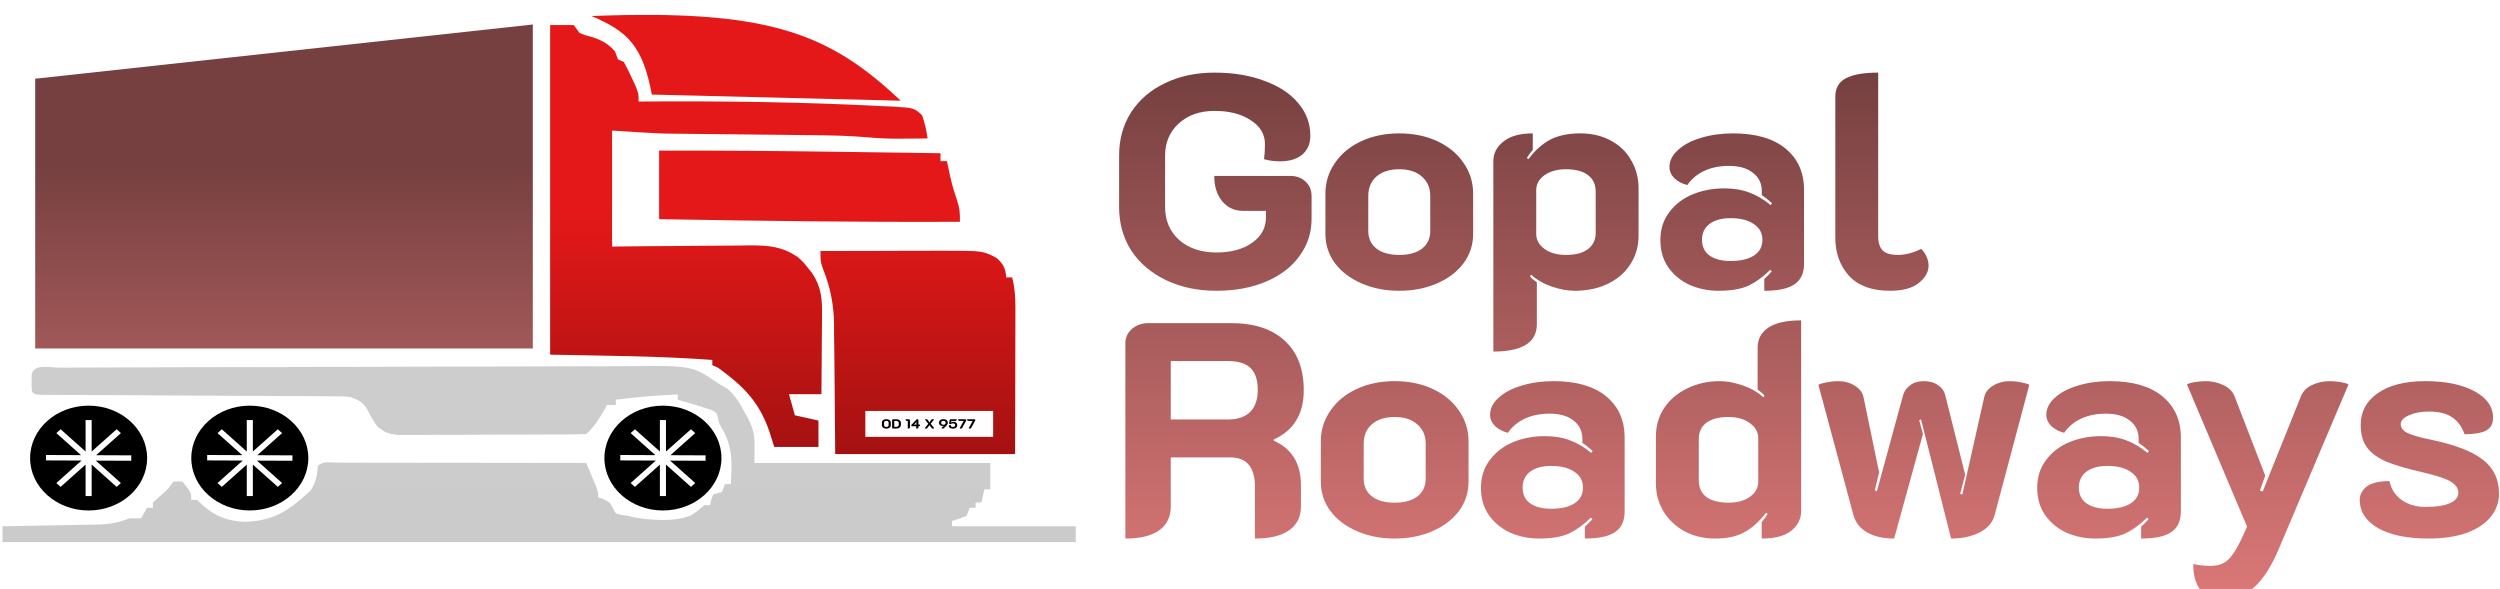 <svg width="827" height="195" viewBox="0 0 827 195" fill="none" xmlns="http://www.w3.org/2000/svg">
<g filter="url(#filter0_i_2021_4)">
<path d="M271.412 79.04C278.23 79.013 285.058 79.005 291.877 78.996C294.198 78.987 296.51 78.978 298.831 78.97C302.167 78.961 305.513 78.961 308.849 78.952C310.4 78.944 310.4 78.944 311.971 78.944C325.227 78.944 325.227 78.944 329.821 81.438C332.104 83.61 332.591 84.831 332.864 87.761C333.508 87.761 334.152 87.761 334.815 87.761C335.683 91.093 335.908 94.163 335.898 97.582C335.898 99.204 335.898 99.204 335.898 100.861C335.898 102.03 335.888 103.207 335.888 104.376C335.888 105.58 335.878 106.792 335.878 107.995C335.878 111.161 335.869 114.327 335.859 117.485C335.849 120.72 335.839 123.956 335.839 127.192C335.83 133.524 335.81 139.856 335.791 146.196C316.155 146.196 296.52 146.196 276.289 146.196C276.045 120.738 276.045 120.738 275.997 112.775C275.967 110.656 275.938 108.536 275.909 106.417C275.909 104.812 275.909 104.812 275.909 103.172C275.782 96.614 274.699 91.102 272.241 84.909C271.412 82.528 271.412 82.528 271.412 79.04Z" fill="url(#paint0_linear_2021_4)"/>
<path d="M218.039 45.817C237.82 45.765 257.59 45.939 277.37 46.218C281.19 46.279 285.02 46.323 288.839 46.375C296.263 46.48 303.688 46.585 311.112 46.689C311.112 47.553 311.112 48.416 311.112 49.306C311.818 49.306 312.524 49.306 313.252 49.306C313.38 49.925 313.509 50.553 313.648 51.19C314.824 56.789 314.824 56.789 316.59 62.284C317.467 64.83 317.606 66.74 317.531 69.366C284.356 69.514 251.203 69.087 218.039 68.493C218.039 61.01 218.039 53.527 218.039 45.817Z" fill="url(#paint1_linear_2021_4)"/>
<path d="M181.986 4.301C184.561 4.301 187.137 4.301 189.79 4.301C190.433 5.164 191.077 6.027 191.741 6.917C193.516 7.667 193.516 7.667 195.525 8.173C198.998 9.246 201.134 10.371 203.446 13.022C203.768 13.886 204.09 14.749 204.421 15.639C205.065 15.927 205.709 16.214 206.372 16.511C207.299 18.186 208.138 19.904 208.928 21.639C209.367 22.564 209.806 23.497 210.254 24.465C211.249 26.977 211.249 26.977 211.249 29.593C211.844 29.585 212.439 29.585 213.044 29.576C239.371 29.41 265.747 29.742 292.025 31.12C293.108 31.163 294.191 31.207 295.303 31.251C302.374 31.687 302.374 31.687 305.028 34.129C305.906 36.693 306.501 39.144 306.842 41.804C304.462 41.83 302.092 41.847 299.712 41.856C299.058 41.865 298.404 41.874 297.722 41.882C293.947 41.9 290.26 41.734 286.504 41.377C280.291 40.862 274.106 40.757 267.864 40.705C265.796 40.687 263.737 40.661 261.67 40.635C257.28 40.583 252.891 40.539 248.501 40.496C243.409 40.443 238.327 40.391 233.236 40.33C231.226 40.304 229.227 40.286 227.217 40.269C225.335 40.251 225.335 40.251 223.413 40.225C222.34 40.217 221.257 40.199 220.145 40.19C214.244 39.998 208.362 39.562 202.47 39.187C202.47 51.851 202.47 64.515 202.47 77.563C208.264 77.502 208.264 77.502 214.176 77.441C217.931 77.414 221.686 77.388 225.432 77.371C228.037 77.353 230.641 77.327 233.245 77.301C236.991 77.257 240.737 77.24 244.482 77.223C245.643 77.205 246.794 77.188 247.994 77.17C254.52 77.17 258.636 77.528 263.923 81.051C265.805 82.761 265.805 82.761 267.151 84.488C267.61 85.055 268.068 85.613 268.546 86.197C271.736 90.942 271.99 94.849 271.921 100.257C271.912 101.007 271.912 101.757 271.912 102.524C271.902 104.905 271.873 107.286 271.843 109.667C271.834 111.289 271.834 112.903 271.824 114.525C271.804 118.485 271.765 122.444 271.726 126.404C268.185 126.404 264.645 126.404 260.997 126.404C261.64 128.707 262.284 131.009 262.947 133.381C265.523 133.957 268.098 134.533 270.751 135.126C270.751 138.004 270.751 140.882 270.751 143.847C265.922 143.847 261.094 143.847 256.119 143.847C255.573 142.121 255.037 140.394 254.471 138.614C251.164 129.151 246.219 123.927 237.586 117.682C236.942 117.395 236.298 117.107 235.635 116.81C235.635 116.235 235.635 115.659 235.635 115.066C217.804 113.74 199.876 113.697 181.986 113.322C181.986 77.345 181.986 41.368 181.986 4.301Z" fill="url(#paint2_linear_2021_4)"/>
<path d="M11.642 22.037V111.277H176.255V4.103L11.642 22.037Z" fill="url(#paint3_linear_2021_4)"/>
<path d="M215.621 27.285C212.665 11.233 207.629 6.364 195.678 1.306C254.189 -0.98 274.154 6.884 297.962 29.316L215.621 27.285Z" fill="url(#paint4_linear_2021_4)"/>
<path d="M19.785 117.616C20.662 117.607 21.53 117.607 22.428 117.598C25.384 117.589 28.329 117.581 31.285 117.572C33.392 117.563 35.499 117.554 37.606 117.546C44.551 117.52 51.486 117.502 58.431 117.485C59.611 117.485 60.792 117.485 62.011 117.476C73.141 117.45 84.27 117.424 95.4 117.415C109.642 117.397 123.883 117.354 138.134 117.293C148.142 117.258 158.15 117.232 168.158 117.232C174.137 117.223 180.117 117.214 186.096 117.179C191.734 117.145 197.363 117.136 202.991 117.145C205.059 117.145 207.117 117.136 209.185 117.118C228.996 116.953 228.996 116.953 237.853 122.988C238.809 123.546 239.755 124.104 240.73 124.671C243.364 127.044 244.905 129.643 246.456 132.634C246.759 133.166 247.061 133.69 247.373 134.239C250.251 139.699 249.558 142.376 249.558 149.153C275.31 149.153 301.061 149.153 327.593 149.153C327.593 152.031 327.593 154.909 327.593 157.875C326.949 157.875 326.305 157.875 325.642 157.875C325.32 159.314 324.998 160.753 324.667 162.236C324.023 162.236 323.379 162.236 322.716 162.236C322.716 162.811 322.716 163.387 322.716 163.98C322.072 163.98 321.428 163.98 320.765 163.98C320.443 164.843 320.121 165.707 319.789 166.596C317.292 167.634 317.292 167.634 314.912 168.341C314.912 168.916 314.912 169.492 314.912 170.085C328.432 170.085 341.951 170.085 355.881 170.085C355.881 171.812 355.881 173.539 355.881 175.318C238.711 175.318 121.542 175.318 0.822 175.318C0.822 173.591 0.822 171.864 0.822 170.085C2.471 170.059 2.471 170.059 4.148 170.033C8.235 169.963 12.313 169.893 16.39 169.806C18.155 169.78 19.921 169.745 21.687 169.719C24.233 169.675 26.769 169.623 29.305 169.571C30.095 169.562 30.875 169.553 31.685 169.544C35.869 169.448 38.903 169.004 42.766 167.469C44.053 167.469 45.341 167.469 46.667 167.469C47.311 166.317 47.955 165.166 48.618 163.98C49.262 163.98 49.906 163.98 50.569 163.98C50.569 163.404 50.569 162.829 50.569 162.236C52.179 160.762 53.808 159.314 55.446 157.875C56.09 157.011 56.734 156.148 57.397 155.258C58.363 155.258 59.329 155.258 60.324 155.258C63.25 158.939 63.25 158.939 63.25 161.363C63.894 161.363 64.537 161.363 65.201 161.363C65.913 162.026 66.615 162.698 67.337 163.378C71.512 166.945 75.56 168.472 81.296 168.611C91.167 168.227 96.073 164.381 102.697 158.311C104.608 155.572 104.852 153.209 105.194 150.025C106.988 148.429 109.486 149.048 111.866 149.048C112.685 149.048 113.504 149.048 114.343 149.057C115.202 149.057 116.05 149.057 116.938 149.057C119.786 149.057 122.625 149.066 125.473 149.066C127.443 149.066 129.404 149.075 131.374 149.075C136.564 149.075 141.743 149.083 146.933 149.092C152.229 149.101 157.516 149.109 162.803 149.109C173.191 149.118 183.58 149.136 193.958 149.153C194.612 150.714 195.265 152.275 195.909 153.845C196.28 154.709 196.641 155.581 197.011 156.479C197.86 158.747 197.86 158.747 197.86 160.491C198.767 160.814 198.767 160.814 199.694 161.145C201.762 162.236 201.762 162.236 202.737 164.032C203.537 165.873 203.537 165.873 205.546 166.326C206.229 166.413 206.912 166.501 207.614 166.596C208.161 166.736 208.697 166.884 209.253 167.033C215.086 168.158 223.007 168.742 228.557 166.492C230.557 165.201 230.557 165.201 232.976 163.108C233.619 163.108 234.263 163.108 234.927 163.108C235.083 162.271 235.083 162.271 235.239 161.416C235.57 160.526 235.57 160.526 235.902 159.619C236.868 159.331 237.833 159.044 238.828 158.747C239.15 157.884 239.472 157.02 239.804 156.13C240.448 156.13 241.091 156.13 241.755 156.13C242.145 149.423 242.457 143.711 238.809 137.702C237.853 136.071 237.853 136.071 237.482 134.222C237.043 132.451 237.043 132.451 235.161 131.579C232.898 130.811 230.644 130.087 228.342 129.425C227.172 129.085 227.172 129.085 225.982 128.736C225.397 128.561 224.811 128.396 224.197 128.221C224.197 127.645 224.197 127.07 224.197 126.477C213.925 127.044 213.925 127.044 203.713 128.221C203.713 128.797 203.713 129.372 203.713 129.965C202.747 129.965 201.781 129.965 200.786 129.965C200.425 130.672 200.425 130.672 200.055 131.387C198.377 134.239 196.533 137.265 193.958 139.559C191.949 139.655 189.93 139.69 187.911 139.699C187.286 139.708 186.652 139.708 185.999 139.716C183.902 139.725 181.804 139.734 179.707 139.734C178.254 139.742 176.8 139.751 175.347 139.751C172.294 139.76 169.231 139.769 166.178 139.769C162.266 139.777 158.355 139.795 154.443 139.821C151.439 139.838 148.425 139.838 145.421 139.838C143.977 139.847 142.533 139.856 141.09 139.865C139.071 139.882 137.051 139.873 135.032 139.873C133.881 139.873 132.74 139.873 131.55 139.882C128.321 139.524 127.024 138.94 124.702 136.943C123.356 134.98 122.264 132.966 121.142 130.89C119.581 128.753 118.547 128.291 115.923 127.349C113.787 127.087 113.787 127.087 111.505 127.113C110.617 127.105 109.739 127.096 108.832 127.087C107.866 127.087 106.91 127.087 105.915 127.087C104.901 127.079 103.887 127.07 102.833 127.061C99.478 127.044 96.112 127.026 92.747 127.017C90.416 127.009 88.085 126.991 85.753 126.974C79.618 126.93 73.472 126.904 67.337 126.878C57.495 126.834 47.653 126.773 37.82 126.712C34.367 126.695 30.924 126.677 27.481 126.669C25.384 126.651 23.286 126.642 21.189 126.625C20.223 126.625 19.248 126.625 18.253 126.625C17.385 126.616 16.507 126.608 15.61 126.608C14.459 126.599 14.459 126.599 13.298 126.59C11.552 126.477 11.552 126.477 10.576 125.605C10.45 124.026 10.45 124.026 10.459 122.116C10.459 121.488 10.45 120.86 10.45 120.206C10.781 116.159 16.331 117.616 19.785 117.616Z" fill="url(#paint5_linear_2021_4)" fill-opacity="0.21"/>
<path fill-rule="evenodd" clip-rule="evenodd" d="M29.315 164.865C40.006 164.865 48.672 157.103 48.672 147.527C48.672 137.952 40.006 130.19 29.315 130.19C18.624 130.19 9.958 137.952 9.958 147.527C9.958 157.103 18.624 164.865 29.315 164.865ZM30.322 160.105V149.692L38.578 157.055L40 155.787L31.688 148.374L43.415 148.424L43.425 146.63L31.799 146.581L40 139.267L38.578 137.999L30.322 145.362V134.949H28.311V145.362L20.054 137.999L18.632 139.267L26.81 146.56L15.217 146.511L15.208 148.305L26.966 148.354L18.632 155.787L20.054 157.055L28.311 149.692V160.105H30.322Z" fill="black"/>
<path fill-rule="evenodd" clip-rule="evenodd" d="M82.636 164.865C93.327 164.865 101.993 157.103 101.993 147.527C101.993 137.952 93.327 130.19 82.636 130.19C71.945 130.19 63.279 137.952 63.279 147.527C63.279 157.103 71.945 164.865 82.636 164.865ZM83.642 160.105V149.692L91.899 157.055L93.321 155.787L85.009 148.374L96.736 148.424L96.745 146.63L85.119 146.581L93.321 139.267L91.899 137.999L83.642 145.362V134.949H81.631V145.362L73.375 137.999L71.953 139.267L80.131 146.56L68.538 146.511L68.528 148.305L80.287 148.354L71.953 155.787L73.375 157.055L81.631 149.692V160.105H83.642Z" fill="black"/>
<path fill-rule="evenodd" clip-rule="evenodd" d="M219.296 164.865C229.987 164.865 238.654 157.103 238.654 147.527C238.654 137.952 229.987 130.19 219.296 130.19C208.606 130.19 199.939 137.952 199.939 147.527C199.939 157.103 208.606 164.865 219.296 164.865ZM220.303 160.105V149.692L228.559 157.055L229.981 155.787L221.67 148.374L233.396 148.424L233.406 146.63L221.78 146.581L229.981 139.267L228.559 137.999L220.303 145.362V134.949H218.292V145.362L210.035 137.999L208.613 139.267L216.791 146.56L205.198 146.511L205.189 148.305L216.947 148.354L208.613 155.787L210.035 157.055L218.292 149.692V160.105H220.303Z" fill="black"/>
<path d="M286.256 131.941H328.535V140.51H286.256V131.941Z" fill="#FFFDFD"/>
<path d="M293.201 137.791C292.935 137.791 292.689 137.744 292.465 137.651C292.24 137.556 292.062 137.428 291.928 137.268C291.798 137.105 291.733 136.93 291.733 136.744V135.707C291.733 135.52 291.798 135.347 291.928 135.188C292.062 135.025 292.24 134.897 292.465 134.804C292.689 134.708 292.935 134.66 293.201 134.66C293.468 134.66 293.713 134.708 293.938 134.804C294.162 134.897 294.339 135.025 294.469 135.188C294.603 135.347 294.669 135.52 294.669 135.707V136.744C294.669 136.93 294.603 137.105 294.469 137.268C294.339 137.428 294.162 137.556 293.938 137.651C293.713 137.744 293.468 137.791 293.201 137.791ZM293.201 137.233C293.422 137.233 293.603 137.186 293.743 137.093C293.882 137 293.952 136.88 293.952 136.731V135.72C293.952 135.571 293.882 135.451 293.743 135.358C293.603 135.265 293.422 135.218 293.201 135.218C292.98 135.218 292.8 135.265 292.66 135.358C292.52 135.451 292.45 135.571 292.45 135.72V136.731C292.45 136.88 292.52 137 292.66 137.093C292.8 137.186 292.98 137.233 293.201 137.233Z" fill="black"/>
<path d="M295.468 137.752C295.368 137.752 295.282 137.724 295.21 137.669C295.142 137.614 295.108 137.544 295.108 137.46V134.991C295.108 134.907 295.142 134.837 295.21 134.782C295.282 134.727 295.368 134.699 295.468 134.699H296.532C296.824 134.699 297.083 134.75 297.307 134.852C297.532 134.951 297.705 135.092 297.829 135.275C297.956 135.458 298.019 135.667 298.019 135.903V136.539C298.019 136.775 297.956 136.986 297.829 137.172C297.705 137.355 297.53 137.497 297.302 137.599C297.078 137.701 296.821 137.752 296.532 137.752H295.468ZM296.483 137.202C296.753 137.202 296.956 137.147 297.093 137.037C297.232 136.926 297.302 136.763 297.302 136.548V135.894C297.302 135.682 297.232 135.522 297.093 135.414C296.956 135.304 296.753 135.249 296.483 135.249H295.825V137.202H296.483Z" fill="black"/>
<path d="M300.289 135.249H300.05C299.907 135.249 299.79 135.198 299.699 135.096C299.611 134.994 299.567 134.862 299.567 134.699H300.674C300.765 134.699 300.843 134.725 300.908 134.778C300.973 134.83 301.006 134.894 301.006 134.97V137.329C301.006 137.48 300.944 137.595 300.82 137.673C300.7 137.752 300.523 137.791 300.289 137.791V135.249Z" fill="black"/>
<path d="M303.093 137.002H301.722C301.631 137.002 301.558 136.98 301.503 136.936C301.447 136.893 301.42 136.833 301.42 136.757C301.42 136.679 301.444 136.614 301.493 136.561L303.185 134.76C303.215 134.731 303.257 134.708 303.312 134.69C303.367 134.67 303.427 134.66 303.492 134.66C303.587 134.66 303.663 134.686 303.722 134.738C303.783 134.791 303.814 134.858 303.814 134.939V136.457H304.375C304.375 136.646 304.34 136.784 304.268 136.871C304.196 136.958 304.084 137.002 303.931 137.002H303.814V137.399C303.814 137.535 303.756 137.635 303.639 137.699C303.525 137.76 303.343 137.791 303.093 137.791V137.002ZM303.141 136.457V135.707L303.327 135.484L303.288 135.458L302.356 136.457H303.141Z" fill="black"/>
<path d="M306.346 137.791C306.177 137.791 306.037 137.736 305.927 137.625L307.078 136.182L305.98 134.782C306.019 134.744 306.073 134.715 306.141 134.695C306.213 134.672 306.286 134.66 306.361 134.66C306.465 134.66 306.561 134.676 306.648 134.708C306.739 134.737 306.801 134.775 306.834 134.821L307.434 135.659L307.292 135.837L307.346 135.872L308.121 134.821C308.154 134.775 308.214 134.737 308.302 134.708C308.393 134.676 308.49 134.66 308.594 134.66C308.669 134.66 308.741 134.672 308.809 134.695C308.88 134.715 308.936 134.744 308.975 134.782L307.877 136.182L309.028 137.625C308.918 137.736 308.778 137.791 308.609 137.791C308.43 137.791 308.297 137.734 308.209 137.621L307.477 136.648L306.746 137.621C306.707 137.673 306.652 137.715 306.58 137.747C306.509 137.776 306.43 137.791 306.346 137.791Z" fill="black"/>
<path d="M312.081 134.66C312.377 134.66 312.634 134.708 312.851 134.804C313.073 134.9 313.242 135.038 313.359 135.218C313.476 135.398 313.534 135.611 313.534 135.855C313.534 136.006 313.497 136.163 313.422 136.326C313.347 136.489 313.245 136.635 313.115 136.766L312.227 137.651C312.172 137.704 312.12 137.74 312.071 137.76C312.022 137.781 311.962 137.791 311.891 137.791C311.699 137.791 311.541 137.723 311.418 137.586L312.056 136.98C312.102 136.971 312.156 136.957 312.217 136.936C312.279 136.916 312.326 136.898 312.359 136.884L312.33 136.827C312.203 136.888 312.056 136.919 311.891 136.919C311.637 136.919 311.414 136.875 311.222 136.788C311.034 136.701 310.888 136.577 310.784 136.417C310.679 136.257 310.627 136.07 310.627 135.855C310.627 135.611 310.686 135.398 310.803 135.218C310.92 135.038 311.088 134.9 311.305 134.804C311.526 134.708 311.785 134.66 312.081 134.66ZM312.081 135.205C311.853 135.205 311.67 135.265 311.53 135.384C311.393 135.5 311.325 135.657 311.325 135.855C311.325 136.052 311.393 136.212 311.53 136.334C311.67 136.454 311.853 136.513 312.081 136.513C312.308 136.513 312.491 136.454 312.627 136.334C312.764 136.212 312.832 136.052 312.832 135.855C312.832 135.66 312.764 135.503 312.627 135.384C312.491 135.265 312.308 135.205 312.081 135.205Z" fill="black"/>
<path d="M315.246 137.791C314.996 137.791 314.765 137.755 314.554 137.682C314.346 137.609 314.18 137.512 314.056 137.39C313.936 137.265 313.876 137.127 313.876 136.976C313.876 136.842 313.92 136.744 314.007 136.683C314.095 136.622 314.235 136.592 314.427 136.592C314.479 136.592 314.52 136.593 314.549 136.596C314.536 136.634 314.529 136.695 314.529 136.779C314.529 136.922 314.593 137.034 314.72 137.115C314.85 137.194 315.025 137.233 315.246 137.233C315.474 137.233 315.649 137.18 315.773 137.076C315.897 136.971 315.958 136.821 315.958 136.627C315.958 136.449 315.893 136.31 315.763 136.208C315.636 136.106 315.459 136.055 315.232 136.055C314.984 136.055 314.772 136.111 314.593 136.221C314.511 136.273 314.42 136.3 314.32 136.3C314.222 136.3 314.139 136.275 314.071 136.225C314.003 136.173 313.968 136.105 313.968 136.021C313.968 135.997 313.97 135.98 313.973 135.968L314.168 134.93C314.198 134.776 314.311 134.699 314.51 134.699H316.505C316.505 135.063 316.342 135.244 316.017 135.244H314.715L314.637 135.65C314.552 135.696 314.482 135.747 314.427 135.802L314.456 135.833C314.576 135.74 314.726 135.666 314.905 135.611C315.084 135.552 315.258 135.523 315.427 135.523C315.671 135.523 315.885 135.568 316.07 135.659C316.256 135.749 316.399 135.878 316.5 136.047C316.6 136.212 316.651 136.406 316.651 136.627C316.651 136.987 316.526 137.272 316.275 137.481C316.025 137.688 315.682 137.791 315.246 137.791Z" fill="black"/>
<path d="M318.79 135.249H317.425C317.269 135.249 317.148 135.202 317.064 135.109C316.983 135.013 316.942 134.877 316.942 134.699H319.337C319.437 134.699 319.519 134.725 319.58 134.778C319.645 134.827 319.678 134.888 319.678 134.961C319.678 135.002 319.665 135.048 319.639 135.1L318.259 137.599C318.187 137.727 318.064 137.791 317.888 137.791C317.794 137.791 317.712 137.781 317.644 137.76C317.576 137.743 317.511 137.713 317.449 137.669L318.79 135.249Z" fill="black"/>
<path d="M321.772 135.249H320.406C320.25 135.249 320.13 135.202 320.045 135.109C319.964 135.013 319.923 134.877 319.923 134.699H322.318C322.419 134.699 322.5 134.725 322.562 134.778C322.627 134.827 322.66 134.888 322.66 134.961C322.66 135.002 322.647 135.048 322.621 135.1L321.24 137.599C321.169 137.727 321.045 137.791 320.87 137.791C320.775 137.791 320.694 137.781 320.626 137.76C320.557 137.743 320.492 137.713 320.431 137.669L321.772 135.249Z" fill="black"/>
<path d="M402.399 92.19C396.187 92.19 390.631 91.017 385.731 88.672C380.83 86.326 377 83.076 374.239 78.922C371.547 74.7 370.201 69.909 370.201 64.548V47.46C370.201 42.1 371.513 37.342 374.135 33.187C376.827 29.033 380.554 25.816 385.316 23.538C390.148 21.192 395.635 20.02 401.778 20.02C407.921 20.02 413.408 20.924 418.239 22.734C423.07 24.476 426.797 26.922 429.42 30.071C432.112 33.221 433.458 36.839 433.458 40.927C433.458 43.54 432.561 45.618 430.766 47.159C428.972 48.633 426.521 49.37 423.415 49.37C421.621 49.37 419.861 49.136 418.135 48.667C418.342 47.259 418.446 45.584 418.446 43.641C418.446 40.424 416.893 37.811 413.787 35.801C410.681 33.723 406.678 32.685 401.778 32.685C396.946 32.685 393.012 34.058 389.975 36.806C386.938 39.553 385.42 43.105 385.42 47.46V64.548C385.42 68.971 386.973 72.589 390.079 75.404C393.254 78.151 397.36 79.525 402.399 79.525C407.23 79.525 411.164 78.453 414.201 76.308C417.238 74.164 418.757 71.417 418.757 68.066V65.754H411.199C408.369 65.754 406.057 64.682 404.262 62.538C402.537 60.393 401.674 57.612 401.674 54.195H426.832C428.903 54.195 430.594 54.832 431.905 56.105C433.216 57.311 433.872 58.919 433.872 60.929V68.368C433.872 72.991 432.526 77.112 429.834 80.731C427.212 84.35 423.519 87.164 418.757 89.174C413.994 91.185 408.542 92.19 402.399 92.19Z" fill="url(#paint6_linear_2021_4)"/>
<path d="M462.879 92.19C458.324 92.19 454.182 91.386 450.455 89.777C446.728 88.169 443.795 85.958 441.655 83.143C439.516 80.262 438.446 77.012 438.446 73.393V60.025C438.446 56.339 439.481 52.989 441.552 49.973C443.622 46.891 446.521 44.478 450.248 42.736C453.975 40.994 458.185 40.123 462.879 40.123C467.572 40.123 471.782 40.994 475.509 42.736C479.237 44.478 482.135 46.891 484.206 49.973C486.277 52.989 487.312 56.339 487.312 60.025V73.393C487.312 77.012 486.242 80.262 484.102 83.143C481.963 85.958 479.029 88.169 475.302 89.777C471.575 91.386 467.434 92.19 462.879 92.19ZM462.879 80.329C466.123 80.329 468.642 79.625 470.437 78.218C472.231 76.811 473.128 74.868 473.128 72.388V60.728C473.128 58.115 472.197 56.004 470.333 54.396C468.538 52.788 466.054 51.984 462.879 51.984C459.704 51.984 457.185 52.788 455.321 54.396C453.527 56.004 452.629 58.115 452.629 60.728V72.388C452.629 74.868 453.527 76.811 455.321 78.218C457.116 79.625 459.635 80.329 462.879 80.329Z" fill="url(#paint7_linear_2021_4)"/>
<path d="M494 49.27C494 46.723 495.104 44.579 497.313 42.837C499.522 41.028 502.766 40.123 507.045 40.123V45.551C506.217 46.556 505.561 47.46 505.078 48.265L505.595 48.667C507.735 45.785 510.116 43.641 512.739 42.234C515.431 40.826 518.778 40.123 522.781 40.123C526.508 40.123 529.821 40.893 532.72 42.435C535.688 43.976 537.966 46.154 539.553 48.968C541.21 51.716 542.038 54.865 542.038 58.417V73.896C542.038 77.514 541.106 80.731 539.242 83.545C537.448 86.293 534.929 88.437 531.685 89.978C528.51 91.453 524.921 92.19 520.918 92.19C518.571 92.19 516.017 91.721 513.257 90.782C510.565 89.844 508.322 88.538 506.527 86.862L506.113 87.365C506.458 87.901 507.217 88.571 508.391 89.375V103.246C508.391 109.277 503.594 112.293 494 112.293V49.27ZM518.019 80.329C521.194 80.329 523.61 79.692 525.266 78.419C526.991 77.146 527.854 75.337 527.854 72.991V59.422C527.854 57.009 526.991 55.167 525.266 53.893C523.61 52.62 521.194 51.984 518.019 51.984C515.12 51.984 512.739 52.654 510.875 53.994C509.081 55.267 508.184 56.909 508.184 58.919V73.393C508.184 75.337 509.081 76.978 510.875 78.319C512.739 79.659 515.12 80.329 518.019 80.329Z" fill="url(#paint8_linear_2021_4)"/>
<path d="M568.511 92.19C565.13 92.19 561.955 91.553 558.987 90.28C556.088 88.94 553.741 87.03 551.947 84.551C550.152 82.004 549.255 78.955 549.255 75.404C549.255 71.852 550.221 68.803 552.154 66.257C554.086 63.643 556.64 61.667 559.815 60.326C563.059 58.986 566.579 58.316 570.375 58.316C573.55 58.316 576.345 58.785 578.761 59.723C581.246 60.661 583.558 62.035 585.697 63.844L586.215 63.241C584.766 61.968 583.627 61.063 582.799 60.527V59.221C582.799 56.674 581.832 54.664 579.9 53.19C578.036 51.649 575.379 50.878 571.928 50.878C568.891 50.878 566.199 51.414 563.853 52.486C561.506 53.558 559.608 55.133 558.159 57.21C556.502 56.808 555.087 56.071 553.914 54.999C552.81 53.86 552.257 52.62 552.257 51.28C552.257 49.203 553.189 47.326 555.053 45.651C556.916 43.909 559.435 42.569 562.61 41.631C565.854 40.625 569.409 40.123 573.274 40.123C580.797 40.123 586.595 41.798 590.667 45.149C594.739 48.499 596.775 53.056 596.775 58.819V83.244C596.775 86.393 595.705 88.672 593.566 90.079C591.495 91.486 588.182 92.19 583.627 92.19V88.27C584.662 87.332 585.49 86.494 586.112 85.757L585.594 85.254C583.316 87.532 580.935 89.275 578.45 90.481C575.966 91.62 572.653 92.19 568.511 92.19ZM572.446 82.339C575.759 82.339 578.347 81.736 580.21 80.53C582.074 79.324 583.006 77.582 583.006 75.303C583.006 73.092 582.039 71.35 580.107 70.076C578.243 68.803 575.69 68.167 572.446 68.167C569.547 68.167 567.235 68.803 565.509 70.076C563.853 71.35 563.024 73.092 563.024 75.303C563.024 77.582 563.853 79.324 565.509 80.53C567.235 81.736 569.547 82.339 572.446 82.339Z" fill="url(#paint9_linear_2021_4)"/>
<path d="M625.24 92.19C619.235 92.19 614.715 90.548 611.678 87.264C608.641 83.914 607.122 79.692 607.122 74.6V28.061C607.122 25.18 608.261 23.136 610.539 21.93C612.886 20.656 616.475 20.02 621.306 20.02V74.097C621.306 76.308 621.824 77.917 622.859 78.922C623.894 79.86 625.516 80.329 627.725 80.329C630.348 80.329 632.936 79.659 635.49 78.319C636.249 78.989 636.835 79.826 637.25 80.832C637.733 81.837 637.974 82.842 637.974 83.847C637.974 85.991 636.87 87.935 634.661 89.677C632.522 91.352 629.381 92.19 625.24 92.19Z" fill="url(#paint10_linear_2021_4)"/>
<path d="M372.272 109.619C372.272 107.676 372.996 106.067 374.446 104.794C375.964 103.521 377.793 102.884 379.933 102.884H407.161C414.892 102.884 420.827 104.828 424.968 108.714C429.179 112.534 431.284 117.995 431.284 125.098C431.284 129.052 430.455 132.369 428.799 135.049C427.212 137.73 424.727 139.841 421.345 141.382V141.784C427.35 144.397 430.352 149.322 430.352 156.56V163.495C430.352 166.98 429.041 169.627 426.418 171.436C423.864 173.245 420.102 174.15 415.133 174.15V157.062C415.133 153.712 414.443 151.266 413.062 149.725C411.751 148.116 409.715 147.312 406.954 147.312H387.284V163.495C387.284 166.98 386.007 169.627 383.453 171.436C380.899 173.245 377.172 174.15 372.272 174.15V109.619ZM406.333 134.748C409.508 134.748 411.924 133.91 413.58 132.235C415.237 130.56 416.065 128.147 416.065 124.998C416.065 121.714 415.271 119.302 413.684 117.761C412.165 116.219 409.715 115.449 406.333 115.449H387.284V134.748H406.333Z" fill="url(#paint11_linear_2021_4)"/>
<path d="M461.362 174.15C456.807 174.15 452.666 173.346 448.939 171.737C445.212 170.129 442.278 167.918 440.139 165.103C437.999 162.222 436.929 158.972 436.929 155.353V141.985C436.929 138.299 437.965 134.949 440.035 131.933C442.106 128.851 445.005 126.439 448.732 124.696C452.459 122.954 456.669 122.083 461.362 122.083C466.056 122.083 470.266 122.954 473.993 124.696C477.72 126.439 480.619 128.851 482.689 131.933C484.76 134.949 485.795 138.299 485.795 141.985V155.353C485.795 158.972 484.725 162.222 482.586 165.103C480.446 167.918 477.513 170.129 473.786 171.737C470.059 173.346 465.918 174.15 461.362 174.15ZM461.362 162.289C464.606 162.289 467.125 161.585 468.92 160.178C470.714 158.771 471.612 156.828 471.612 154.348V142.688C471.612 140.075 470.68 137.964 468.816 136.356C467.022 134.748 464.537 133.944 461.362 133.944C458.187 133.944 455.668 134.748 453.805 136.356C452.01 137.964 451.113 140.075 451.113 142.688V154.348C451.113 156.828 452.01 158.771 453.805 160.178C455.599 161.585 458.118 162.289 461.362 162.289Z" fill="url(#paint12_linear_2021_4)"/>
<path d="M509.164 174.15C505.782 174.15 502.607 173.513 499.639 172.24C496.74 170.9 494.394 168.99 492.599 166.511C490.805 163.964 489.907 160.915 489.907 157.364C489.907 153.812 490.874 150.763 492.806 148.217C494.739 145.603 497.292 143.627 500.467 142.286C503.711 140.946 507.231 140.276 511.027 140.276C514.202 140.276 516.998 140.745 519.413 141.683C521.898 142.621 524.21 143.995 526.35 145.804L526.867 145.201C525.418 143.928 524.279 143.024 523.451 142.487V141.181C523.451 138.634 522.485 136.624 520.552 135.15C518.689 133.609 516.031 132.838 512.58 132.838C509.544 132.838 506.852 133.374 504.505 134.446C502.158 135.518 500.26 137.093 498.811 139.17C497.154 138.768 495.74 138.031 494.566 136.959C493.462 135.82 492.91 134.58 492.91 133.24C492.91 131.163 493.842 129.286 495.705 127.611C497.569 125.869 500.088 124.529 503.263 123.591C506.507 122.585 510.061 122.083 513.926 122.083C521.449 122.083 527.247 123.758 531.319 127.109C535.391 130.459 537.427 135.016 537.427 140.779V165.204C537.427 168.353 536.358 170.632 534.218 172.039C532.147 173.446 528.835 174.15 524.279 174.15V170.23C525.315 169.292 526.143 168.454 526.764 167.717L526.246 167.214C523.969 169.493 521.587 171.235 519.103 172.441C516.618 173.58 513.305 174.15 509.164 174.15ZM513.098 164.299C516.411 164.299 518.999 163.696 520.863 162.49C522.726 161.284 523.658 159.542 523.658 157.263C523.658 155.052 522.692 153.31 520.759 152.036C518.896 150.763 516.342 150.127 513.098 150.127C510.199 150.127 507.887 150.763 506.162 152.036C504.505 153.31 503.677 155.052 503.677 157.263C503.677 159.542 504.505 161.284 506.162 162.49C507.887 163.696 510.199 164.299 513.098 164.299Z" fill="url(#paint13_linear_2021_4)"/>
<path d="M567.342 174.15C563.684 174.15 560.371 173.379 557.403 171.838C554.435 170.23 552.089 168.052 550.363 165.304C548.638 162.49 547.775 159.341 547.775 155.856V140.377C547.775 136.892 548.672 133.776 550.467 131.029C552.33 128.214 554.884 126.036 558.128 124.495C561.372 122.887 564.961 122.083 568.895 122.083C571.242 122.083 573.761 122.552 576.453 123.49C579.213 124.428 581.491 125.735 583.285 127.41L583.7 126.908C583.354 126.372 582.595 125.701 581.422 124.897V111.026C581.422 108.212 582.595 106 584.942 104.392C587.358 102.784 590.981 101.98 595.813 101.98V165.003C595.813 167.616 594.743 169.794 592.603 171.536C590.464 173.279 587.185 174.15 582.768 174.15V168.722C583.596 167.717 584.252 166.812 584.735 166.008L584.217 165.606C582.009 168.487 579.627 170.632 577.074 172.039C574.589 173.446 571.345 174.15 567.342 174.15ZM571.794 162.289C574.693 162.289 577.039 161.652 578.834 160.379C580.697 159.039 581.629 157.364 581.629 155.353V140.879C581.629 138.936 580.697 137.294 578.834 135.954C577.039 134.614 574.693 133.944 571.794 133.944C568.619 133.944 566.169 134.58 564.443 135.853C562.787 137.127 561.958 138.936 561.958 141.281V154.851C561.958 157.263 562.787 159.106 564.443 160.379C566.169 161.652 568.619 162.289 571.794 162.289Z" fill="url(#paint14_linear_2021_4)"/>
<path d="M626.579 174.15C622.99 174.15 620.023 173.48 617.676 172.139C615.329 170.799 613.811 168.889 613.121 166.41L601.525 123.289C602.147 122.954 603.078 122.686 604.321 122.485C605.563 122.217 606.736 122.083 607.841 122.083C610.118 122.083 612.016 122.585 613.535 123.591C615.122 124.529 616.088 125.768 616.434 127.31L621.61 152.237L620.161 158.268L620.885 158.469L629.582 126.606C629.996 125.266 630.79 124.194 631.963 123.39C633.136 122.518 634.62 122.083 636.415 122.083C638.278 122.083 639.831 122.518 641.074 123.39C642.316 124.194 643.11 125.266 643.455 126.606L650.081 153.042L648.424 159.374L649.149 159.575L656.396 127.31C656.741 125.768 657.707 124.529 659.295 123.591C660.882 122.585 662.78 122.083 664.989 122.083C666.162 122.083 667.336 122.217 668.509 122.485C669.751 122.686 670.683 122.954 671.304 123.289L659.813 166.41C659.191 168.822 657.535 170.732 654.843 172.139C652.151 173.48 649.011 174.15 645.422 174.15L635.483 134.748L634.862 134.949L636.104 139.573L626.579 174.15Z" fill="url(#paint15_linear_2021_4)"/>
<path d="M693.172 174.15C689.79 174.15 686.615 173.513 683.647 172.24C680.748 170.9 678.402 168.99 676.607 166.511C674.812 163.964 673.915 160.915 673.915 157.364C673.915 153.812 674.881 150.763 676.814 148.217C678.747 145.603 681.3 143.627 684.475 142.286C687.719 140.946 691.239 140.276 695.035 140.276C698.21 140.276 701.006 140.745 703.421 141.683C705.906 142.621 708.218 143.995 710.358 145.804L710.875 145.201C709.426 143.928 708.287 143.024 707.459 142.487V141.181C707.459 138.634 706.493 136.624 704.56 135.15C702.696 133.609 700.039 132.838 696.588 132.838C693.551 132.838 690.86 133.374 688.513 134.446C686.166 135.518 684.268 137.093 682.819 139.17C681.162 138.768 679.747 138.031 678.574 136.959C677.47 135.82 676.918 134.58 676.918 133.24C676.918 131.163 677.849 129.286 679.713 127.611C681.576 125.869 684.096 124.529 687.271 123.591C690.514 122.585 694.069 122.083 697.934 122.083C705.457 122.083 711.255 123.758 715.327 127.109C719.399 130.459 721.435 135.016 721.435 140.779V165.204C721.435 168.353 720.366 170.632 718.226 172.039C716.155 173.446 712.842 174.15 708.287 174.15V170.23C709.322 169.292 710.151 168.454 710.772 167.717L710.254 167.214C707.976 169.493 705.595 171.235 703.111 172.441C700.626 173.58 697.313 174.15 693.172 174.15ZM697.106 164.299C700.419 164.299 703.007 163.696 704.871 162.49C706.734 161.284 707.666 159.542 707.666 157.263C707.666 155.052 706.7 153.31 704.767 152.036C702.904 150.763 700.35 150.127 697.106 150.127C694.207 150.127 691.895 150.763 690.169 152.036C688.513 153.31 687.685 155.052 687.685 157.263C687.685 159.542 688.513 161.284 690.169 162.49C691.895 163.696 694.207 164.299 697.106 164.299Z" fill="url(#paint16_linear_2021_4)"/>
<path d="M734.844 194.253C731.945 194.253 729.668 193.248 728.011 191.237C726.355 189.294 725.526 186.413 725.526 182.593C727.528 182.995 729.357 183.196 731.013 183.196C732.739 183.196 734.154 182.928 735.258 182.392C736.362 181.923 737.398 181.018 738.364 179.678C739.399 178.338 740.538 176.328 741.781 173.647L743.333 170.23L723.456 123.189C723.939 122.853 724.836 122.585 726.148 122.384C727.528 122.183 728.667 122.083 729.564 122.083C731.704 122.083 733.671 122.518 735.465 123.39C737.329 124.261 738.571 125.5 739.192 127.109L749.338 153.343L747.578 158.268L748.51 158.57L761.141 127.109C761.831 125.433 763.039 124.194 764.764 123.39C766.559 122.518 768.56 122.083 770.769 122.083C771.666 122.083 772.77 122.183 774.082 122.384C775.462 122.585 776.394 122.853 776.877 123.189L753.79 177.668C751.374 183.364 748.683 187.552 745.715 190.232C742.816 192.913 739.192 194.253 734.844 194.253Z" fill="url(#paint17_linear_2021_4)"/>
<path d="M803.382 174.15C796.342 174.15 790.786 173.011 786.714 170.732C782.642 168.387 780.606 165.271 780.606 161.384C780.606 159.642 781.365 158.168 782.883 156.962C784.471 155.755 786.99 155.152 790.441 155.152C790.993 157.833 792.374 159.944 794.582 161.485C796.791 162.959 799.379 163.696 802.347 163.696C805.798 163.696 808.455 163.294 810.319 162.49C812.251 161.686 813.218 160.513 813.218 158.972C813.218 157.632 812.458 156.459 810.94 155.454C809.422 154.449 806.385 153.41 801.829 152.338C796.515 151.132 792.374 149.926 789.406 148.719C786.507 147.446 784.367 145.871 782.987 143.995C781.607 142.119 780.916 139.64 780.916 136.557C780.916 132.201 782.78 128.717 786.507 126.103C790.303 123.423 795.583 122.083 802.347 122.083C808.973 122.083 814.356 123.189 818.498 125.4C822.639 127.611 824.709 130.56 824.709 134.245C824.709 136.121 823.985 137.495 822.535 138.366C821.086 139.17 818.67 139.606 815.288 139.673C814.391 137.127 813.011 135.25 811.147 134.044C809.353 132.771 806.764 132.134 803.382 132.134C800.967 132.134 798.827 132.536 796.964 133.341C795.1 134.145 794.168 135.116 794.168 136.256C794.168 137.529 794.927 138.534 796.446 139.271C798.033 140.008 800.656 140.745 804.314 141.482C812.251 143.158 817.945 145.369 821.396 148.116C824.916 150.864 826.677 154.583 826.677 159.273C826.677 162.155 825.745 164.735 823.881 167.013C822.018 169.292 819.326 171.067 815.806 172.34C812.286 173.547 808.145 174.15 803.382 174.15Z" fill="url(#paint18_linear_2021_4)"/>
</g>
<defs>
<filter id="filter0_i_2021_4" x="0.822" y="0.926" width="825.854" height="197.327" filterUnits="userSpaceOnUse" color-interpolation-filters="sRGB">
<feFlood flood-opacity="0" result="BackgroundImageFix"/>
<feBlend mode="normal" in="SourceGraphic" in2="BackgroundImageFix" result="shape"/>
<feColorMatrix in="SourceAlpha" type="matrix" values="0 0 0 0 0 0 0 0 0 0 0 0 0 0 0 0 0 0 127 0" result="hardAlpha"/>
<feOffset dy="4"/>
<feGaussianBlur stdDeviation="2"/>
<feComposite in2="hardAlpha" operator="arithmetic" k2="-1" k3="1"/>
<feColorMatrix type="matrix" values="0 0 0 0 0 0 0 0 0 0 0 0 0 0 0 0 0 0 0.25 0"/>
<feBlend mode="normal" in2="shape" result="effect1_innerShadow_2021_4"/>
</filter>
<linearGradient id="paint0_linear_2021_4" x1="413.749" y1="0.926" x2="413.749" y2="194.253" gradientUnits="userSpaceOnUse">
<stop offset="0.34" stop-color="#E41818"/>
<stop offset="1" stop-color="#7E0D0D"/>
</linearGradient>
<linearGradient id="paint1_linear_2021_4" x1="413.749" y1="0.926" x2="413.749" y2="194.253" gradientUnits="userSpaceOnUse">
<stop offset="0.34" stop-color="#E41818"/>
<stop offset="1" stop-color="#7E0D0D"/>
</linearGradient>
<linearGradient id="paint2_linear_2021_4" x1="413.749" y1="0.926" x2="413.749" y2="194.253" gradientUnits="userSpaceOnUse">
<stop offset="0.34" stop-color="#E41818"/>
<stop offset="1" stop-color="#7E0D0D"/>
</linearGradient>
<linearGradient id="paint3_linear_2021_4" x1="413.749" y1="0.926" x2="413.749" y2="194.253" gradientUnits="userSpaceOnUse">
<stop offset="0.255" stop-color="#764040"/>
<stop offset="1" stop-color="#DC7878"/>
</linearGradient>
<linearGradient id="paint4_linear_2021_4" x1="468.582" y1="17.763" x2="730.379" y2="33.224" gradientUnits="userSpaceOnUse">
<stop offset="0.335" stop-color="#E41818"/>
<stop offset="0.975" stop-color="#7E0D0D"/>
</linearGradient>
<linearGradient id="paint5_linear_2021_4" x1="413.749" y1="0.926" x2="413.749" y2="194.253" gradientUnits="userSpaceOnUse">
<stop stop-color="#2D2D2D"/>
<stop offset="1" stop-color="#060404"/>
</linearGradient>
<linearGradient id="paint6_linear_2021_4" x1="598.439" y1="194.253" x2="598.439" y2="20.02" gradientUnits="userSpaceOnUse">
<stop stop-color="#DC7878"/>
<stop offset="1" stop-color="#764040"/>
</linearGradient>
<linearGradient id="paint7_linear_2021_4" x1="598.439" y1="194.253" x2="598.439" y2="20.02" gradientUnits="userSpaceOnUse">
<stop stop-color="#DC7878"/>
<stop offset="1" stop-color="#764040"/>
</linearGradient>
<linearGradient id="paint8_linear_2021_4" x1="598.439" y1="194.253" x2="598.439" y2="20.02" gradientUnits="userSpaceOnUse">
<stop stop-color="#DC7878"/>
<stop offset="1" stop-color="#764040"/>
</linearGradient>
<linearGradient id="paint9_linear_2021_4" x1="598.439" y1="194.253" x2="598.439" y2="20.02" gradientUnits="userSpaceOnUse">
<stop stop-color="#DC7878"/>
<stop offset="1" stop-color="#764040"/>
</linearGradient>
<linearGradient id="paint10_linear_2021_4" x1="598.439" y1="194.253" x2="598.439" y2="20.02" gradientUnits="userSpaceOnUse">
<stop stop-color="#DC7878"/>
<stop offset="1" stop-color="#764040"/>
</linearGradient>
<linearGradient id="paint11_linear_2021_4" x1="598.439" y1="194.253" x2="598.439" y2="20.02" gradientUnits="userSpaceOnUse">
<stop stop-color="#DC7878"/>
<stop offset="1" stop-color="#764040"/>
</linearGradient>
<linearGradient id="paint12_linear_2021_4" x1="598.439" y1="194.253" x2="598.439" y2="20.02" gradientUnits="userSpaceOnUse">
<stop stop-color="#DC7878"/>
<stop offset="1" stop-color="#764040"/>
</linearGradient>
<linearGradient id="paint13_linear_2021_4" x1="598.439" y1="194.253" x2="598.439" y2="20.02" gradientUnits="userSpaceOnUse">
<stop stop-color="#DC7878"/>
<stop offset="1" stop-color="#764040"/>
</linearGradient>
<linearGradient id="paint14_linear_2021_4" x1="598.439" y1="194.253" x2="598.439" y2="20.02" gradientUnits="userSpaceOnUse">
<stop stop-color="#DC7878"/>
<stop offset="1" stop-color="#764040"/>
</linearGradient>
<linearGradient id="paint15_linear_2021_4" x1="598.439" y1="194.253" x2="598.439" y2="20.02" gradientUnits="userSpaceOnUse">
<stop stop-color="#DC7878"/>
<stop offset="1" stop-color="#764040"/>
</linearGradient>
<linearGradient id="paint16_linear_2021_4" x1="598.439" y1="194.253" x2="598.439" y2="20.02" gradientUnits="userSpaceOnUse">
<stop stop-color="#DC7878"/>
<stop offset="1" stop-color="#764040"/>
</linearGradient>
<linearGradient id="paint17_linear_2021_4" x1="598.439" y1="194.253" x2="598.439" y2="20.02" gradientUnits="userSpaceOnUse">
<stop stop-color="#DC7878"/>
<stop offset="1" stop-color="#764040"/>
</linearGradient>
<linearGradient id="paint18_linear_2021_4" x1="598.439" y1="194.253" x2="598.439" y2="20.02" gradientUnits="userSpaceOnUse">
<stop stop-color="#DC7878"/>
<stop offset="1" stop-color="#764040"/>
</linearGradient>
</defs>
</svg>
